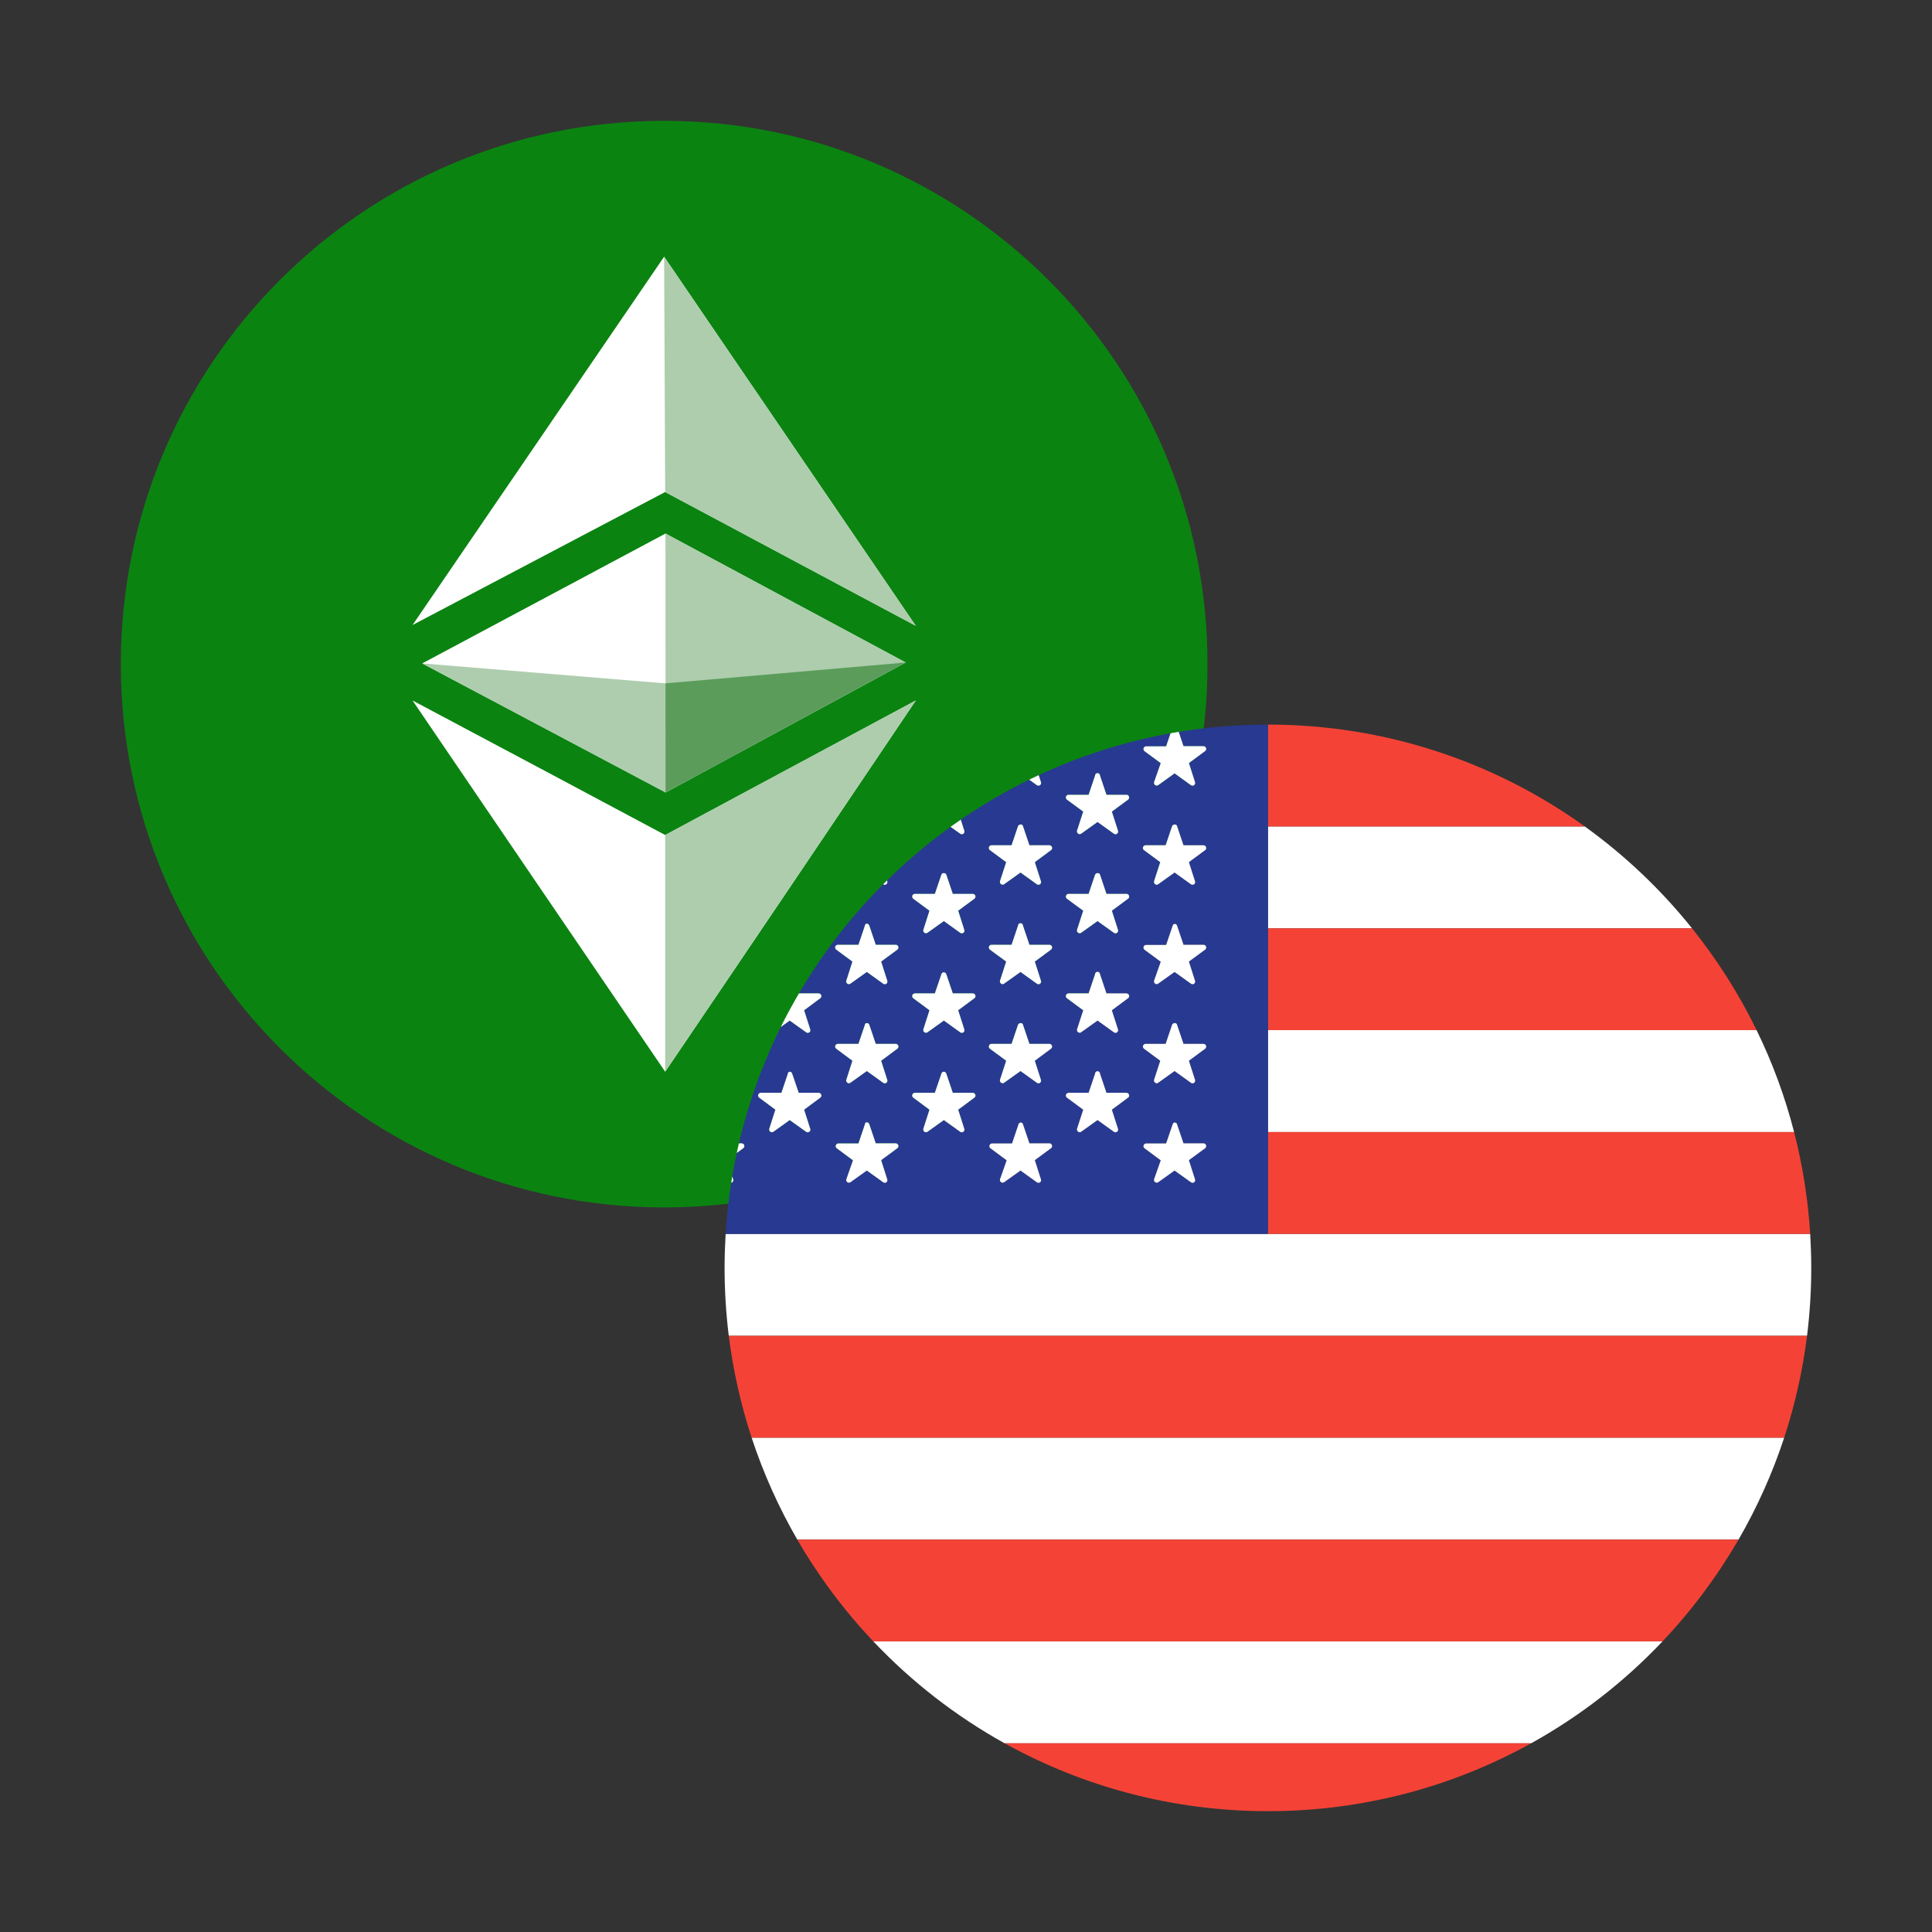 <svg width="24" height="24" viewBox="0 0 24 24" fill="none" xmlns="http://www.w3.org/2000/svg">
<rect x="0" y="0" width="24" height="24" fill="#333333" stroke="none"/>
<g clip-path="url(#clip0_20744_3785)">
<path d="M15 8.25C15 11.977 11.978 14.999 8.25 14.999C4.523 14.999 1.501 11.977 1.501 8.25C1.501 4.522 4.523 1.501 8.25 1.501C11.978 1.501 15 4.522 15 8.25Z" fill="#0B8311"/>
<path d="M5.125 8.702C6.227 9.287 7.376 9.899 8.263 10.373L11.376 8.702C10.249 10.377 9.31 11.77 8.263 13.313C7.215 11.774 6.057 10.075 5.125 8.702ZM5.245 8.241L8.267 6.628L11.249 8.229L8.268 9.843L5.245 8.241ZM8.263 6.112L5.125 7.764L8.25 3.189L11.376 7.774L8.263 6.112Z" fill="white"/>
<path d="M8.263 10.373L11.376 8.702C10.249 10.377 8.263 13.313 8.263 13.313V10.373ZM8.267 6.628L11.249 8.229L8.268 9.843L8.267 6.628ZM8.263 6.112L8.25 3.189L11.376 7.774L8.263 6.112Z" fill="#ADCDAD"/>
<path d="M5.245 8.241L8.267 8.489L11.249 8.23L8.268 9.845L5.245 8.241Z" fill="#AECDAE"/>
<path d="M8.267 8.489L11.249 8.23L8.268 9.845L8.267 8.489Z" fill="#5B9C5B"/>
</g>
<path d="M9.014 15.328C9.006 15.468 9.001 15.608 9.001 15.75C9.001 16.036 9.019 16.317 9.053 16.594H22.448C22.482 16.317 22.5 16.036 22.5 15.75C22.5 15.608 22.495 15.468 22.487 15.328H9.014Z" fill="white"/>
<path d="M15.751 12.797V14.063H22.287C22.174 13.622 22.017 13.198 21.821 12.797H15.751Z" fill="white"/>
<path d="M15.751 11.532H21.019C20.635 11.052 20.186 10.626 19.686 10.266H15.751V11.532Z" fill="white"/>
<path d="M9.337 17.859C9.483 18.303 9.674 18.727 9.904 19.125H21.597C21.827 18.727 22.018 18.303 22.164 17.859H9.337Z" fill="white"/>
<path d="M10.849 20.39C11.323 20.891 11.873 21.319 12.48 21.656H19.02C19.628 21.319 20.178 20.891 20.652 20.39H10.849Z" fill="white"/>
<path d="M15.751 9.001L15.751 10.266H19.686C18.578 9.47 17.219 9.001 15.751 9.001Z" fill="#F44336"/>
<path d="M15.751 15.328H22.487C22.46 14.894 22.392 14.471 22.287 14.063H15.751L15.751 15.328Z" fill="#F44336"/>
<path d="M15.751 12.797H21.821C21.601 12.345 21.331 11.921 21.019 11.532H15.751V12.797Z" fill="#F44336"/>
<path d="M22.448 16.594C22.393 17.03 22.297 17.453 22.164 17.859H9.337C9.204 17.453 9.108 17.03 9.053 16.594H22.448Z" fill="#F44336"/>
<path d="M9.904 19.125C10.169 19.583 10.487 20.008 10.849 20.39H20.652C21.014 20.008 21.331 19.583 21.597 19.125H9.904Z" fill="#F44336"/>
<path d="M15.751 22.499C16.937 22.499 18.052 22.193 19.02 21.656H12.48C13.449 22.193 14.564 22.499 15.751 22.499Z" fill="#F44336"/>
<path fill-rule="evenodd" clip-rule="evenodd" d="M15.751 15.328H9.014C9.028 15.104 9.053 14.882 9.088 14.664C9.087 14.674 9.085 14.683 9.084 14.693C9.088 14.692 9.092 14.69 9.095 14.688C9.107 14.679 9.113 14.664 9.108 14.65L9.096 14.614C9.113 14.514 9.132 14.415 9.154 14.317C9.153 14.319 9.153 14.321 9.152 14.323L9.234 14.263C9.245 14.254 9.249 14.239 9.245 14.226C9.24 14.213 9.228 14.203 9.214 14.203H9.179C9.299 13.692 9.477 13.203 9.706 12.744C9.704 12.749 9.701 12.754 9.699 12.758L9.81 12.678L10.013 12.823C10.018 12.828 10.025 12.83 10.032 12.831C10.039 12.831 10.046 12.829 10.053 12.825C10.058 12.821 10.062 12.816 10.064 12.811C10.067 12.804 10.068 12.795 10.065 12.787L9.989 12.55L10.191 12.4C10.202 12.392 10.207 12.377 10.202 12.363C10.197 12.35 10.185 12.341 10.171 12.34H9.925C10.402 11.526 11.046 10.821 11.808 10.271L11.927 10.356C11.932 10.36 11.937 10.362 11.942 10.363C11.946 10.363 11.95 10.363 11.954 10.363C11.957 10.362 11.96 10.361 11.963 10.36L11.965 10.358L11.967 10.357C11.979 10.349 11.984 10.333 11.979 10.319L11.935 10.182C13.02 9.437 14.335 9.001 15.751 9.001V15.328ZM14.702 9.269L14.642 9.091C14.608 9.097 14.575 9.103 14.541 9.109L14.486 9.271H14.237C14.233 9.271 14.228 9.272 14.224 9.274L14.221 9.276L14.219 9.277C14.213 9.281 14.209 9.287 14.206 9.294C14.202 9.307 14.206 9.322 14.217 9.331L14.419 9.48L14.336 9.716C14.333 9.73 14.338 9.744 14.35 9.753C14.356 9.757 14.364 9.759 14.372 9.759C14.378 9.758 14.383 9.756 14.388 9.753L14.591 9.607L14.793 9.753C14.797 9.756 14.802 9.758 14.806 9.759C14.815 9.761 14.825 9.759 14.833 9.754C14.845 9.745 14.85 9.73 14.845 9.716L14.769 9.479L14.972 9.329C14.976 9.326 14.979 9.322 14.981 9.318L14.982 9.315C14.983 9.313 14.983 9.312 14.983 9.311C14.984 9.309 14.984 9.306 14.984 9.304C14.984 9.3 14.984 9.296 14.982 9.292C14.979 9.282 14.971 9.275 14.962 9.271C14.959 9.27 14.955 9.269 14.951 9.269H14.702ZM12.919 9.754C12.931 9.745 12.936 9.73 12.931 9.716L12.903 9.629C12.88 9.64 12.856 9.651 12.833 9.662L12.785 9.685L12.879 9.753C12.891 9.762 12.907 9.762 12.919 9.754ZM14.486 14.204L14.567 13.967C14.569 13.954 14.58 13.944 14.594 13.944C14.607 13.944 14.619 13.953 14.622 13.966L14.702 14.203H14.951C14.96 14.203 14.967 14.207 14.973 14.212C14.977 14.216 14.981 14.22 14.982 14.226C14.987 14.239 14.983 14.254 14.972 14.263L14.769 14.412L14.845 14.65C14.85 14.664 14.845 14.679 14.833 14.688C14.821 14.696 14.805 14.695 14.793 14.686L14.591 14.541L14.388 14.686C14.387 14.688 14.385 14.689 14.383 14.69L14.38 14.69L14.377 14.691C14.374 14.692 14.371 14.693 14.368 14.692C14.366 14.692 14.364 14.692 14.363 14.692C14.358 14.691 14.354 14.689 14.35 14.686C14.348 14.685 14.346 14.684 14.345 14.682C14.343 14.681 14.342 14.679 14.341 14.677L14.34 14.675L14.339 14.674L14.338 14.671C14.335 14.665 14.335 14.657 14.336 14.65L14.419 14.414L14.217 14.264C14.21 14.259 14.206 14.251 14.205 14.242C14.204 14.237 14.204 14.232 14.206 14.227C14.208 14.222 14.211 14.217 14.215 14.214C14.216 14.212 14.218 14.211 14.219 14.21L14.222 14.208L14.224 14.207L14.226 14.207L14.23 14.205C14.232 14.205 14.235 14.204 14.237 14.204H14.486ZM12.708 13.966C12.705 13.953 12.693 13.944 12.68 13.944C12.666 13.944 12.655 13.954 12.652 13.967L12.572 14.204H12.323C12.309 14.205 12.297 14.214 12.292 14.227C12.287 14.241 12.292 14.256 12.303 14.264L12.505 14.414L12.422 14.65C12.42 14.659 12.421 14.668 12.426 14.676L12.428 14.679L12.43 14.681C12.432 14.683 12.434 14.685 12.436 14.686C12.447 14.694 12.463 14.694 12.474 14.686L12.677 14.541L12.879 14.686C12.884 14.69 12.889 14.692 12.894 14.693L12.897 14.693L12.899 14.694C12.901 14.694 12.903 14.694 12.904 14.693C12.909 14.693 12.914 14.691 12.919 14.688C12.931 14.679 12.936 14.664 12.931 14.65L12.855 14.412L13.057 14.263C13.059 14.262 13.06 14.261 13.061 14.259C13.062 14.258 13.063 14.257 13.064 14.256L13.066 14.253C13.067 14.252 13.067 14.25 13.068 14.249C13.069 14.247 13.069 14.245 13.07 14.243C13.07 14.24 13.07 14.238 13.07 14.235L13.07 14.232L13.069 14.229L13.068 14.226C13.064 14.213 13.051 14.203 13.037 14.203H12.788L12.708 13.966ZM10.799 13.966L10.879 14.203H11.128C11.142 14.203 11.155 14.213 11.159 14.226C11.161 14.232 11.161 14.239 11.16 14.245C11.158 14.252 11.154 14.258 11.148 14.263L10.946 14.412L11.022 14.65C11.023 14.652 11.023 14.653 11.023 14.655L11.024 14.658L11.024 14.662C11.024 14.665 11.023 14.668 11.022 14.671C11.02 14.678 11.015 14.684 11.01 14.688C10.998 14.696 10.981 14.695 10.97 14.686L10.768 14.541L10.565 14.686C10.553 14.694 10.538 14.694 10.526 14.686C10.519 14.681 10.514 14.673 10.512 14.665C10.512 14.662 10.512 14.661 10.512 14.658C10.512 14.657 10.512 14.655 10.512 14.653L10.513 14.65L10.596 14.414L10.394 14.264C10.389 14.261 10.386 14.256 10.383 14.251C10.382 14.247 10.381 14.243 10.381 14.239C10.381 14.235 10.381 14.231 10.383 14.227C10.385 14.219 10.391 14.213 10.398 14.209C10.403 14.206 10.408 14.204 10.414 14.204H10.664L10.744 13.967C10.745 13.933 10.789 13.933 10.799 13.966ZM13.665 13.338C13.665 13.327 13.659 13.316 13.649 13.311C13.644 13.308 13.639 13.307 13.633 13.307C13.628 13.307 13.623 13.308 13.618 13.311C13.614 13.313 13.611 13.316 13.608 13.32C13.607 13.322 13.606 13.324 13.605 13.325C13.604 13.329 13.603 13.334 13.603 13.338L13.523 13.575H13.274C13.259 13.576 13.247 13.585 13.242 13.598C13.238 13.612 13.242 13.627 13.253 13.635L13.456 13.785L13.379 14.022C13.378 14.029 13.378 14.035 13.38 14.041C13.382 14.048 13.386 14.054 13.393 14.059C13.404 14.067 13.42 14.067 13.431 14.059L13.634 13.914L13.836 14.059C13.848 14.068 13.864 14.068 13.876 14.06C13.888 14.051 13.893 14.036 13.888 14.022L13.812 13.785L14.014 13.635C14.026 13.627 14.03 13.612 14.025 13.598C14.023 13.592 14.02 13.587 14.015 13.583C14.009 13.578 14.002 13.576 13.994 13.575H13.745L13.665 13.338ZM11.756 13.338L11.836 13.575H12.085C12.099 13.576 12.111 13.585 12.116 13.598C12.121 13.612 12.116 13.627 12.105 13.635L11.903 13.785L11.979 14.022C11.984 14.036 11.979 14.051 11.967 14.06C11.961 14.064 11.954 14.066 11.948 14.066C11.944 14.066 11.941 14.065 11.937 14.064C11.934 14.063 11.93 14.061 11.927 14.059L11.725 13.914L11.522 14.059C11.51 14.067 11.495 14.067 11.483 14.059C11.472 14.05 11.466 14.036 11.47 14.022L11.546 13.785L11.344 13.635C11.333 13.627 11.329 13.612 11.333 13.598C11.338 13.585 11.35 13.576 11.364 13.575H11.613L11.694 13.338C11.701 13.305 11.746 13.305 11.756 13.338ZM9.922 13.575L9.841 13.338C9.832 13.305 9.787 13.305 9.787 13.338L9.707 13.575H9.45C9.447 13.575 9.445 13.576 9.442 13.576C9.439 13.577 9.436 13.579 9.433 13.58C9.427 13.584 9.421 13.591 9.419 13.598C9.414 13.612 9.419 13.627 9.43 13.635L9.632 13.785L9.556 14.022C9.552 14.036 9.558 14.05 9.569 14.059C9.574 14.062 9.58 14.064 9.586 14.065C9.594 14.065 9.602 14.063 9.608 14.059L9.81 13.914L10.013 14.059C10.024 14.068 10.04 14.068 10.053 14.06C10.065 14.051 10.07 14.036 10.065 14.022L9.989 13.785L10.191 13.635C10.202 13.627 10.207 13.612 10.202 13.598C10.197 13.585 10.185 13.576 10.171 13.575H9.922ZM14.622 12.73L14.702 12.967H14.951C14.966 12.968 14.978 12.977 14.982 12.99C14.984 12.996 14.985 13.001 14.984 13.007C14.982 13.015 14.978 13.022 14.972 13.027L14.769 13.177L14.845 13.414C14.848 13.421 14.848 13.428 14.845 13.435C14.845 13.437 14.844 13.439 14.843 13.441C14.842 13.443 14.841 13.444 14.839 13.446C14.838 13.448 14.835 13.45 14.833 13.452C14.821 13.46 14.805 13.46 14.793 13.45L14.591 13.305L14.388 13.45C14.382 13.455 14.375 13.457 14.368 13.457C14.361 13.456 14.355 13.454 14.35 13.45C14.338 13.442 14.333 13.428 14.336 13.414L14.413 13.177L14.21 13.027C14.199 13.018 14.195 13.004 14.199 12.99C14.202 12.982 14.207 12.976 14.214 12.972C14.219 12.969 14.225 12.967 14.23 12.967H14.48L14.56 12.73C14.572 12.702 14.617 12.702 14.622 12.73ZM12.788 12.967L12.708 12.73C12.703 12.702 12.658 12.702 12.646 12.73L12.566 12.967H12.316C12.302 12.968 12.29 12.977 12.285 12.99C12.281 13.004 12.285 13.018 12.296 13.027L12.499 13.177L12.422 13.414C12.419 13.428 12.424 13.442 12.436 13.45C12.447 13.459 12.463 13.459 12.474 13.45L12.677 13.305L12.879 13.45C12.891 13.46 12.907 13.46 12.919 13.452C12.926 13.447 12.93 13.44 12.932 13.432C12.933 13.429 12.933 13.425 12.933 13.422C12.933 13.419 12.932 13.417 12.931 13.414L12.855 13.177L13.057 13.027C13.069 13.018 13.073 13.004 13.068 12.99C13.066 12.983 13.061 12.976 13.054 12.972C13.049 12.969 13.043 12.967 13.037 12.967H12.788ZM10.799 12.73L10.879 12.967H11.128C11.142 12.968 11.155 12.977 11.159 12.99C11.164 13.004 11.159 13.018 11.148 13.027L10.946 13.177L11.022 13.414C11.027 13.428 11.022 13.443 11.01 13.452C10.998 13.46 10.981 13.46 10.97 13.45L10.768 13.305L10.565 13.45C10.553 13.459 10.538 13.459 10.526 13.45C10.515 13.442 10.509 13.428 10.513 13.414L10.589 13.177L10.387 13.027C10.376 13.018 10.371 13.004 10.376 12.99C10.38 12.977 10.393 12.968 10.407 12.967H10.664L10.744 12.73C10.745 12.702 10.789 12.702 10.799 12.73ZM13.665 12.103C13.665 12.085 13.651 12.072 13.634 12.072C13.628 12.072 13.622 12.073 13.617 12.076L13.617 12.077L13.614 12.079L13.612 12.081L13.61 12.083C13.608 12.085 13.607 12.087 13.606 12.089C13.605 12.091 13.604 12.092 13.604 12.094C13.604 12.096 13.603 12.098 13.603 12.099L13.603 12.103L13.523 12.34H13.274C13.259 12.341 13.247 12.35 13.242 12.363C13.238 12.377 13.242 12.392 13.253 12.4L13.456 12.55L13.379 12.787C13.377 12.794 13.378 12.801 13.38 12.808C13.382 12.812 13.384 12.815 13.387 12.819L13.39 12.821C13.39 12.822 13.392 12.823 13.393 12.823C13.399 12.828 13.407 12.83 13.414 12.829C13.42 12.829 13.426 12.827 13.431 12.823L13.634 12.678L13.836 12.823C13.84 12.826 13.844 12.828 13.847 12.829C13.85 12.83 13.853 12.831 13.856 12.831C13.863 12.831 13.87 12.829 13.876 12.825C13.884 12.819 13.889 12.811 13.89 12.802C13.89 12.797 13.89 12.792 13.888 12.787L13.812 12.55L14.014 12.4C14.02 12.396 14.024 12.39 14.026 12.384C14.028 12.377 14.028 12.37 14.025 12.363C14.023 12.356 14.019 12.351 14.013 12.347C14.008 12.343 14.001 12.34 13.994 12.34H13.745L13.665 12.103ZM11.756 12.103L11.836 12.34H12.085C12.099 12.341 12.111 12.35 12.116 12.363C12.121 12.377 12.116 12.392 12.105 12.4L11.903 12.55L11.979 12.787C11.98 12.789 11.98 12.791 11.98 12.793C11.981 12.796 11.981 12.798 11.981 12.8C11.98 12.804 11.98 12.807 11.978 12.81C11.977 12.812 11.976 12.815 11.975 12.817C11.973 12.82 11.97 12.822 11.967 12.825C11.955 12.833 11.938 12.833 11.927 12.823L11.725 12.678L11.522 12.823C11.51 12.832 11.495 12.832 11.483 12.823C11.48 12.821 11.477 12.819 11.475 12.816C11.473 12.812 11.471 12.808 11.47 12.803L11.469 12.8L11.469 12.796C11.469 12.794 11.469 12.793 11.469 12.791C11.469 12.79 11.47 12.789 11.47 12.787L11.546 12.55L11.344 12.4C11.333 12.392 11.329 12.377 11.333 12.363C11.338 12.35 11.35 12.341 11.364 12.34H11.613L11.694 12.103C11.701 12.07 11.746 12.07 11.756 12.103ZM14.702 11.736L14.622 11.499C14.619 11.486 14.607 11.477 14.594 11.477C14.59 11.477 14.586 11.478 14.583 11.48C14.575 11.483 14.568 11.491 14.567 11.5L14.486 11.738H14.237C14.228 11.738 14.219 11.742 14.213 11.748C14.21 11.752 14.208 11.756 14.206 11.761C14.204 11.766 14.204 11.771 14.205 11.776C14.206 11.784 14.21 11.792 14.217 11.798L14.419 11.947L14.336 12.183C14.333 12.197 14.338 12.211 14.35 12.22C14.361 12.228 14.377 12.228 14.388 12.219L14.591 12.074L14.793 12.219C14.805 12.229 14.821 12.229 14.833 12.221C14.845 12.212 14.85 12.197 14.845 12.183L14.769 11.945L14.972 11.796C14.983 11.787 14.987 11.773 14.982 11.759C14.978 11.746 14.966 11.737 14.951 11.736H14.702ZM12.677 11.468C12.685 11.468 12.692 11.471 12.698 11.476C12.704 11.481 12.708 11.49 12.708 11.499L12.788 11.736H13.037C13.051 11.737 13.064 11.746 13.068 11.759C13.073 11.773 13.069 11.787 13.057 11.796L12.855 11.945L12.931 12.183C12.934 12.19 12.934 12.197 12.932 12.203C12.931 12.206 12.929 12.21 12.927 12.213L12.925 12.215L12.924 12.217C12.922 12.218 12.921 12.22 12.919 12.221C12.907 12.229 12.891 12.229 12.879 12.219L12.677 12.074L12.474 12.219C12.463 12.228 12.447 12.228 12.436 12.22C12.424 12.211 12.419 12.197 12.422 12.183L12.499 11.945L12.296 11.796C12.285 11.787 12.281 11.773 12.285 11.759C12.29 11.746 12.302 11.737 12.316 11.736H12.566L12.646 11.499C12.646 11.482 12.66 11.468 12.677 11.468ZM10.879 11.736L10.799 11.499C10.789 11.466 10.745 11.466 10.744 11.499L10.664 11.736H10.407C10.393 11.737 10.38 11.746 10.376 11.759C10.371 11.773 10.376 11.787 10.387 11.796L10.589 11.945L10.513 12.183C10.509 12.197 10.515 12.211 10.526 12.22C10.538 12.228 10.553 12.228 10.565 12.219L10.768 12.074L10.97 12.219C10.981 12.229 10.998 12.229 11.01 12.221C11.018 12.215 11.023 12.206 11.024 12.197C11.024 12.192 11.023 12.188 11.022 12.183L10.946 11.945L11.148 11.796C11.159 11.787 11.164 11.773 11.159 11.759C11.155 11.746 11.142 11.737 11.128 11.736H10.879ZM11.756 10.866L11.836 11.104H12.085C12.093 11.104 12.101 11.107 12.106 11.112C12.111 11.116 12.114 11.121 12.116 11.127C12.121 11.14 12.116 11.155 12.105 11.164L11.903 11.313L11.979 11.551C11.984 11.565 11.979 11.58 11.967 11.588C11.959 11.594 11.949 11.596 11.94 11.593C11.935 11.592 11.931 11.59 11.927 11.587L11.725 11.442L11.522 11.587C11.515 11.592 11.508 11.594 11.5 11.593C11.494 11.593 11.488 11.591 11.483 11.587C11.472 11.579 11.466 11.564 11.47 11.551L11.546 11.313L11.344 11.164C11.333 11.155 11.329 11.14 11.333 11.127C11.338 11.113 11.35 11.104 11.364 11.104H11.613L11.694 10.866C11.701 10.839 11.746 10.839 11.756 10.866ZM13.745 11.104L13.665 10.866C13.659 10.839 13.615 10.839 13.603 10.866L13.523 11.104H13.274C13.259 11.104 13.247 11.113 13.242 11.127C13.238 11.14 13.242 11.155 13.253 11.164L13.456 11.313L13.379 11.551C13.376 11.564 13.381 11.579 13.393 11.587C13.404 11.595 13.42 11.595 13.431 11.587L13.634 11.442L13.836 11.587C13.848 11.596 13.864 11.597 13.876 11.588C13.888 11.58 13.893 11.565 13.888 11.551L13.812 11.313L14.014 11.164C14.026 11.155 14.03 11.14 14.025 11.127C14.021 11.113 14.008 11.104 13.994 11.104H13.745ZM12.708 10.263L12.788 10.5H13.037C13.04 10.501 13.042 10.501 13.044 10.501C13.048 10.502 13.051 10.504 13.054 10.505C13.061 10.509 13.066 10.516 13.068 10.523C13.073 10.537 13.069 10.552 13.057 10.56L12.855 10.71L12.931 10.947C12.936 10.961 12.931 10.976 12.919 10.985C12.907 10.993 12.891 10.993 12.879 10.984L12.677 10.839L12.474 10.984C12.463 10.992 12.447 10.992 12.436 10.984C12.426 10.977 12.421 10.966 12.421 10.956C12.421 10.954 12.421 10.952 12.422 10.951L12.422 10.947L12.499 10.71L12.296 10.56C12.285 10.552 12.281 10.537 12.285 10.523C12.29 10.51 12.302 10.501 12.316 10.5H12.566L12.646 10.263C12.658 10.235 12.703 10.235 12.708 10.263ZM14.702 10.5L14.622 10.263C14.617 10.235 14.572 10.235 14.56 10.263L14.48 10.5H14.23C14.225 10.501 14.219 10.502 14.215 10.505C14.208 10.509 14.202 10.515 14.199 10.523C14.195 10.537 14.199 10.552 14.21 10.56L14.413 10.71L14.336 10.947C14.336 10.949 14.336 10.951 14.335 10.953C14.335 10.955 14.335 10.956 14.335 10.958C14.335 10.961 14.336 10.964 14.337 10.966C14.338 10.97 14.34 10.973 14.342 10.976C14.344 10.979 14.347 10.982 14.35 10.984C14.361 10.992 14.377 10.992 14.388 10.984L14.591 10.839L14.793 10.984C14.805 10.993 14.821 10.993 14.833 10.985C14.845 10.976 14.85 10.961 14.845 10.947L14.769 10.71L14.972 10.56C14.977 10.556 14.981 10.55 14.983 10.543C14.985 10.537 14.985 10.53 14.982 10.523C14.978 10.51 14.966 10.501 14.951 10.5H14.702ZM13.659 9.618C13.661 9.62 13.662 9.623 13.663 9.625C13.664 9.627 13.664 9.628 13.664 9.629C13.665 9.631 13.665 9.633 13.665 9.635L13.745 9.873H13.994C13.997 9.873 14 9.873 14.003 9.874C14.005 9.875 14.008 9.876 14.01 9.877C14.017 9.881 14.023 9.888 14.025 9.896C14.03 9.909 14.026 9.924 14.014 9.933L13.812 10.082L13.888 10.319C13.892 10.329 13.89 10.339 13.885 10.347C13.884 10.349 13.883 10.35 13.882 10.352C13.88 10.354 13.878 10.356 13.876 10.357C13.864 10.366 13.848 10.365 13.836 10.356L13.634 10.211L13.431 10.356C13.426 10.36 13.42 10.362 13.414 10.362C13.407 10.363 13.399 10.361 13.393 10.356C13.381 10.348 13.376 10.333 13.379 10.319L13.456 10.082L13.253 9.933C13.242 9.924 13.238 9.909 13.242 9.896C13.247 9.882 13.259 9.873 13.274 9.873H13.523L13.603 9.635C13.603 9.624 13.609 9.614 13.618 9.608C13.624 9.605 13.631 9.603 13.638 9.604C13.642 9.605 13.646 9.606 13.649 9.608C13.652 9.61 13.654 9.611 13.656 9.613C13.657 9.615 13.658 9.616 13.659 9.618Z" fill="#283991"/>
<path d="M11.019 10.937L10.986 10.97L10.971 10.985C10.982 10.993 10.998 10.993 11.01 10.985C11.017 10.98 11.022 10.972 11.023 10.963C11.024 10.958 11.024 10.953 11.022 10.947L11.019 10.937Z" fill="#283991"/>
<path d="M14.541 9.109C14.575 9.103 14.608 9.097 14.642 9.091L14.702 9.269H14.951C14.966 9.27 14.978 9.279 14.982 9.292C14.987 9.306 14.983 9.321 14.972 9.329L14.769 9.479L14.845 9.716C14.85 9.73 14.845 9.745 14.833 9.754C14.821 9.762 14.805 9.762 14.793 9.753L14.591 9.607L14.388 9.753C14.377 9.761 14.361 9.761 14.35 9.753C14.338 9.744 14.333 9.73 14.336 9.716L14.419 9.48L14.217 9.331C14.206 9.322 14.202 9.307 14.206 9.294C14.211 9.28 14.223 9.271 14.237 9.271H14.486L14.541 9.109Z" fill="white"/>
<path d="M12.785 9.685C12.825 9.666 12.864 9.647 12.903 9.629L12.931 9.716C12.936 9.73 12.931 9.745 12.919 9.754C12.907 9.762 12.891 9.762 12.879 9.753L12.785 9.685Z" fill="white"/>
<path d="M11.808 10.271C11.85 10.241 11.892 10.211 11.935 10.182L11.979 10.319C11.984 10.333 11.979 10.349 11.967 10.357C11.955 10.366 11.938 10.365 11.927 10.356L11.808 10.271Z" fill="white"/>
<path d="M10.971 10.985C10.987 10.969 11.003 10.953 11.019 10.937L11.022 10.947C11.027 10.961 11.022 10.976 11.01 10.985C10.998 10.993 10.982 10.993 10.971 10.985Z" fill="white"/>
<path d="M9.699 12.758C9.769 12.616 9.845 12.477 9.925 12.34H10.171C10.185 12.341 10.197 12.35 10.202 12.363C10.207 12.377 10.202 12.392 10.191 12.4L9.989 12.55L10.065 12.787C10.07 12.801 10.065 12.816 10.053 12.825C10.04 12.833 10.024 12.833 10.013 12.823L9.81 12.678L9.699 12.758Z" fill="white"/>
<path d="M9.084 14.693C9.088 14.692 9.092 14.69 9.095 14.688C9.107 14.679 9.113 14.664 9.108 14.65L9.096 14.614C9.092 14.64 9.088 14.666 9.084 14.693Z" fill="white"/>
<path d="M9.152 14.323C9.161 14.283 9.17 14.243 9.179 14.203H9.214C9.228 14.203 9.24 14.213 9.245 14.226C9.249 14.239 9.245 14.254 9.234 14.263L9.152 14.323Z" fill="white"/>
<path d="M14.622 13.966C14.619 13.953 14.607 13.944 14.594 13.944C14.58 13.944 14.569 13.954 14.567 13.967L14.486 14.204H14.237C14.223 14.205 14.211 14.214 14.206 14.227C14.202 14.241 14.206 14.256 14.217 14.264L14.419 14.414L14.336 14.65C14.333 14.664 14.338 14.678 14.35 14.686C14.361 14.694 14.377 14.694 14.388 14.686L14.591 14.541L14.793 14.686C14.805 14.695 14.821 14.696 14.833 14.688C14.845 14.679 14.85 14.664 14.845 14.65L14.769 14.412L14.972 14.263C14.983 14.254 14.987 14.239 14.982 14.226C14.978 14.213 14.966 14.203 14.951 14.203H14.702L14.622 13.966Z" fill="white"/>
<path d="M12.708 13.966C12.705 13.953 12.693 13.944 12.68 13.944C12.666 13.944 12.655 13.954 12.652 13.967L12.572 14.204H12.323C12.309 14.205 12.297 14.214 12.292 14.227C12.287 14.241 12.292 14.256 12.303 14.264L12.505 14.414L12.422 14.65C12.419 14.664 12.424 14.678 12.436 14.686C12.447 14.694 12.463 14.694 12.474 14.686L12.677 14.541L12.879 14.686C12.891 14.695 12.907 14.696 12.919 14.688C12.931 14.679 12.936 14.664 12.931 14.65L12.855 14.412L13.057 14.263C13.069 14.254 13.073 14.239 13.068 14.226C13.064 14.213 13.051 14.203 13.037 14.203H12.788L12.708 13.966Z" fill="white"/>
<path d="M10.879 14.203L10.799 13.966C10.789 13.933 10.745 13.933 10.744 13.967L10.664 14.204H10.414C10.4 14.205 10.387 14.214 10.383 14.227C10.378 14.241 10.383 14.256 10.394 14.264L10.596 14.414L10.513 14.65C10.509 14.664 10.515 14.678 10.526 14.686C10.538 14.694 10.553 14.694 10.565 14.686L10.768 14.541L10.97 14.686C10.981 14.695 10.998 14.696 11.01 14.688C11.022 14.679 11.027 14.664 11.022 14.65L10.946 14.412L11.148 14.263C11.159 14.254 11.164 14.239 11.159 14.226C11.155 14.213 11.142 14.203 11.128 14.203H10.879Z" fill="white"/>
<path d="M13.665 13.338C13.665 13.327 13.659 13.316 13.649 13.311C13.64 13.305 13.628 13.305 13.618 13.311C13.609 13.316 13.603 13.327 13.603 13.338L13.523 13.575H13.274C13.259 13.576 13.247 13.585 13.242 13.598C13.238 13.612 13.242 13.627 13.253 13.635L13.456 13.785L13.379 14.022C13.376 14.036 13.381 14.05 13.393 14.059C13.404 14.067 13.42 14.067 13.431 14.059L13.634 13.914L13.836 14.059C13.848 14.068 13.864 14.068 13.876 14.06C13.888 14.051 13.893 14.036 13.888 14.022L13.812 13.785L14.014 13.635C14.026 13.627 14.03 13.612 14.025 13.598C14.021 13.585 14.008 13.576 13.994 13.575H13.745L13.665 13.338Z" fill="white"/>
<path d="M11.836 13.575L11.756 13.338C11.746 13.305 11.701 13.305 11.694 13.338L11.613 13.575H11.364C11.35 13.576 11.338 13.585 11.333 13.598C11.329 13.612 11.333 13.627 11.344 13.635L11.546 13.785L11.47 14.022C11.466 14.036 11.472 14.05 11.483 14.059C11.495 14.067 11.51 14.067 11.522 14.059L11.725 13.914L11.927 14.059C11.938 14.068 11.955 14.068 11.967 14.06C11.979 14.051 11.984 14.036 11.979 14.022L11.903 13.785L12.105 13.635C12.116 13.627 12.121 13.612 12.116 13.598C12.111 13.585 12.099 13.576 12.085 13.575H11.836Z" fill="white"/>
<path d="M9.922 13.575L9.841 13.338C9.832 13.305 9.787 13.305 9.787 13.338L9.707 13.575H9.45C9.436 13.576 9.423 13.585 9.419 13.598C9.414 13.612 9.419 13.627 9.43 13.635L9.632 13.785L9.556 14.022C9.552 14.036 9.558 14.05 9.569 14.059C9.581 14.067 9.596 14.067 9.608 14.059L9.81 13.914L10.013 14.059C10.024 14.068 10.04 14.068 10.053 14.06C10.065 14.051 10.07 14.036 10.065 14.022L9.989 13.785L10.191 13.635C10.202 13.627 10.207 13.612 10.202 13.598C10.197 13.585 10.185 13.576 10.171 13.575H9.922Z" fill="white"/>
<path d="M14.702 12.967L14.622 12.73C14.617 12.702 14.572 12.702 14.56 12.73L14.48 12.967H14.23C14.216 12.968 14.204 12.977 14.199 12.99C14.195 13.004 14.199 13.018 14.21 13.027L14.413 13.177L14.336 13.414C14.333 13.428 14.338 13.442 14.35 13.45C14.361 13.459 14.377 13.459 14.388 13.45L14.591 13.305L14.793 13.45C14.805 13.46 14.821 13.46 14.833 13.452C14.845 13.443 14.85 13.428 14.845 13.414L14.769 13.177L14.972 13.027C14.983 13.018 14.987 13.004 14.982 12.99C14.978 12.977 14.966 12.968 14.951 12.967H14.702Z" fill="white"/>
<path d="M12.788 12.967L12.708 12.73C12.703 12.702 12.658 12.702 12.646 12.73L12.566 12.967H12.316C12.302 12.968 12.29 12.977 12.285 12.99C12.281 13.004 12.285 13.018 12.296 13.027L12.499 13.177L12.422 13.414C12.419 13.428 12.424 13.442 12.436 13.45C12.447 13.459 12.463 13.459 12.474 13.45L12.677 13.305L12.879 13.45C12.891 13.46 12.907 13.46 12.919 13.452C12.931 13.443 12.936 13.428 12.931 13.414L12.855 13.177L13.057 13.027C13.069 13.018 13.073 13.004 13.068 12.99C13.064 12.977 13.051 12.968 13.037 12.967H12.788Z" fill="white"/>
<path d="M10.879 12.967L10.799 12.73C10.789 12.702 10.745 12.702 10.744 12.73L10.664 12.967H10.407C10.393 12.968 10.38 12.977 10.376 12.99C10.371 13.004 10.376 13.018 10.387 13.027L10.589 13.177L10.513 13.414C10.509 13.428 10.515 13.442 10.526 13.45C10.538 13.459 10.553 13.459 10.565 13.45L10.768 13.305L10.97 13.45C10.981 13.46 10.998 13.46 11.01 13.452C11.022 13.443 11.027 13.428 11.022 13.414L10.946 13.177L11.148 13.027C11.159 13.018 11.164 13.004 11.159 12.99C11.155 12.977 11.142 12.968 11.128 12.967H10.879Z" fill="white"/>
<path d="M13.665 12.103C13.665 12.085 13.651 12.072 13.634 12.072C13.617 12.072 13.603 12.085 13.603 12.103L13.523 12.34H13.274C13.259 12.341 13.247 12.35 13.242 12.363C13.238 12.377 13.242 12.392 13.253 12.4L13.456 12.55L13.379 12.787C13.376 12.801 13.381 12.815 13.393 12.823C13.404 12.832 13.42 12.832 13.431 12.823L13.634 12.678L13.836 12.823C13.848 12.833 13.864 12.833 13.876 12.825C13.888 12.816 13.893 12.801 13.888 12.787L13.812 12.55L14.014 12.4C14.026 12.392 14.03 12.377 14.025 12.363C14.021 12.35 14.008 12.341 13.994 12.34H13.745L13.665 12.103Z" fill="white"/>
<path d="M11.836 12.34L11.756 12.103C11.746 12.07 11.701 12.07 11.694 12.103L11.613 12.34H11.364C11.35 12.341 11.338 12.35 11.333 12.363C11.329 12.377 11.333 12.392 11.344 12.4L11.546 12.55L11.47 12.787C11.466 12.801 11.472 12.815 11.483 12.823C11.495 12.832 11.51 12.832 11.522 12.823L11.725 12.678L11.927 12.823C11.938 12.833 11.955 12.833 11.967 12.825C11.979 12.816 11.984 12.801 11.979 12.787L11.903 12.55L12.105 12.4C12.116 12.392 12.121 12.377 12.116 12.363C12.111 12.35 12.099 12.341 12.085 12.34H11.836Z" fill="white"/>
<path d="M14.622 11.499C14.619 11.486 14.607 11.477 14.594 11.477C14.58 11.477 14.569 11.487 14.567 11.5L14.486 11.738H14.237C14.223 11.738 14.211 11.747 14.206 11.761C14.202 11.774 14.206 11.789 14.217 11.798L14.419 11.947L14.336 12.183C14.333 12.197 14.338 12.211 14.35 12.22C14.361 12.228 14.377 12.228 14.388 12.219L14.591 12.074L14.793 12.219C14.805 12.229 14.821 12.229 14.833 12.221C14.845 12.212 14.85 12.197 14.845 12.183L14.769 11.945L14.972 11.796C14.983 11.787 14.987 11.773 14.982 11.759C14.978 11.746 14.966 11.737 14.951 11.736H14.702L14.622 11.499Z" fill="white"/>
<path d="M12.708 11.499C12.708 11.482 12.694 11.468 12.677 11.468C12.66 11.468 12.646 11.482 12.646 11.499L12.566 11.736H12.316C12.302 11.737 12.29 11.746 12.285 11.759C12.281 11.773 12.285 11.787 12.296 11.796L12.499 11.945L12.422 12.183C12.419 12.197 12.424 12.211 12.436 12.22C12.447 12.228 12.463 12.228 12.474 12.219L12.677 12.074L12.879 12.219C12.891 12.229 12.907 12.229 12.919 12.221C12.931 12.212 12.936 12.197 12.931 12.183L12.855 11.945L13.057 11.796C13.069 11.787 13.073 11.773 13.068 11.759C13.064 11.746 13.051 11.737 13.037 11.736H12.788L12.708 11.499Z" fill="white"/>
<path d="M10.879 11.736L10.799 11.499C10.789 11.466 10.745 11.466 10.744 11.499L10.664 11.736H10.407C10.393 11.737 10.38 11.746 10.376 11.759C10.371 11.773 10.376 11.787 10.387 11.796L10.589 11.945L10.513 12.183C10.509 12.197 10.515 12.211 10.526 12.22C10.538 12.228 10.553 12.228 10.565 12.219L10.768 12.074L10.97 12.219C10.981 12.229 10.998 12.229 11.01 12.221C11.022 12.212 11.027 12.197 11.022 12.183L10.946 11.945L11.148 11.796C11.159 11.787 11.164 11.773 11.159 11.759C11.155 11.746 11.142 11.737 11.128 11.736H10.879Z" fill="white"/>
<path d="M11.836 11.104L11.756 10.866C11.746 10.839 11.701 10.839 11.694 10.866L11.613 11.104H11.364C11.35 11.104 11.338 11.113 11.333 11.127C11.329 11.14 11.333 11.155 11.344 11.164L11.546 11.313L11.47 11.551C11.466 11.564 11.472 11.579 11.483 11.587C11.495 11.595 11.51 11.595 11.522 11.587L11.725 11.442L11.927 11.587C11.938 11.596 11.955 11.597 11.967 11.588C11.979 11.58 11.984 11.565 11.979 11.551L11.903 11.313L12.105 11.164C12.116 11.155 12.121 11.14 12.116 11.127C12.111 11.113 12.099 11.104 12.085 11.104H11.836Z" fill="white"/>
<path d="M13.745 11.104L13.665 10.866C13.659 10.839 13.615 10.839 13.603 10.866L13.523 11.104H13.274C13.259 11.104 13.247 11.113 13.242 11.127C13.238 11.14 13.242 11.155 13.253 11.164L13.456 11.313L13.379 11.551C13.376 11.564 13.381 11.579 13.393 11.587C13.404 11.595 13.42 11.595 13.431 11.587L13.634 11.442L13.836 11.587C13.848 11.596 13.864 11.597 13.876 11.588C13.888 11.58 13.893 11.565 13.888 11.551L13.812 11.313L14.014 11.164C14.026 11.155 14.03 11.14 14.025 11.127C14.021 11.113 14.008 11.104 13.994 11.104H13.745Z" fill="white"/>
<path d="M12.788 10.5L12.708 10.263C12.703 10.235 12.658 10.235 12.646 10.263L12.566 10.5H12.316C12.302 10.501 12.29 10.51 12.285 10.523C12.281 10.537 12.285 10.552 12.296 10.56L12.499 10.71L12.422 10.947C12.419 10.961 12.424 10.976 12.436 10.984C12.447 10.992 12.463 10.992 12.474 10.984L12.677 10.839L12.879 10.984C12.891 10.993 12.907 10.993 12.919 10.985C12.931 10.976 12.936 10.961 12.931 10.947L12.855 10.71L13.057 10.56C13.069 10.552 13.073 10.537 13.068 10.523C13.064 10.51 13.051 10.501 13.037 10.5H12.788Z" fill="white"/>
<path d="M14.702 10.5L14.622 10.263C14.617 10.235 14.572 10.235 14.56 10.263L14.48 10.5H14.23C14.216 10.501 14.204 10.51 14.199 10.523C14.195 10.537 14.199 10.552 14.21 10.56L14.413 10.71L14.336 10.947C14.333 10.961 14.338 10.976 14.35 10.984C14.361 10.992 14.377 10.992 14.388 10.984L14.591 10.839L14.793 10.984C14.805 10.993 14.821 10.993 14.833 10.985C14.845 10.976 14.85 10.961 14.845 10.947L14.769 10.71L14.972 10.56C14.983 10.552 14.987 10.537 14.982 10.523C14.978 10.51 14.966 10.501 14.951 10.5H14.702Z" fill="white"/>
<path d="M13.665 9.635C13.665 9.624 13.659 9.614 13.649 9.608C13.64 9.603 13.628 9.603 13.618 9.608C13.609 9.614 13.603 9.624 13.603 9.635L13.523 9.873H13.274C13.259 9.873 13.247 9.882 13.242 9.896C13.238 9.909 13.242 9.924 13.253 9.933L13.456 10.082L13.379 10.319C13.376 10.333 13.381 10.348 13.393 10.356C13.404 10.364 13.42 10.364 13.431 10.356L13.634 10.211L13.836 10.356C13.848 10.365 13.864 10.366 13.876 10.357C13.888 10.349 13.893 10.333 13.888 10.319L13.812 10.082L14.014 9.933C14.026 9.924 14.03 9.909 14.025 9.896C14.021 9.882 14.008 9.873 13.994 9.873H13.745L13.665 9.635Z" fill="white"/>
<defs>
<clipPath id="clip0_20744_3785">
<rect width="13.498" height="13.498" fill="white" transform="translate(1.501 1.501)"/>
</clipPath>
</defs>
</svg>
